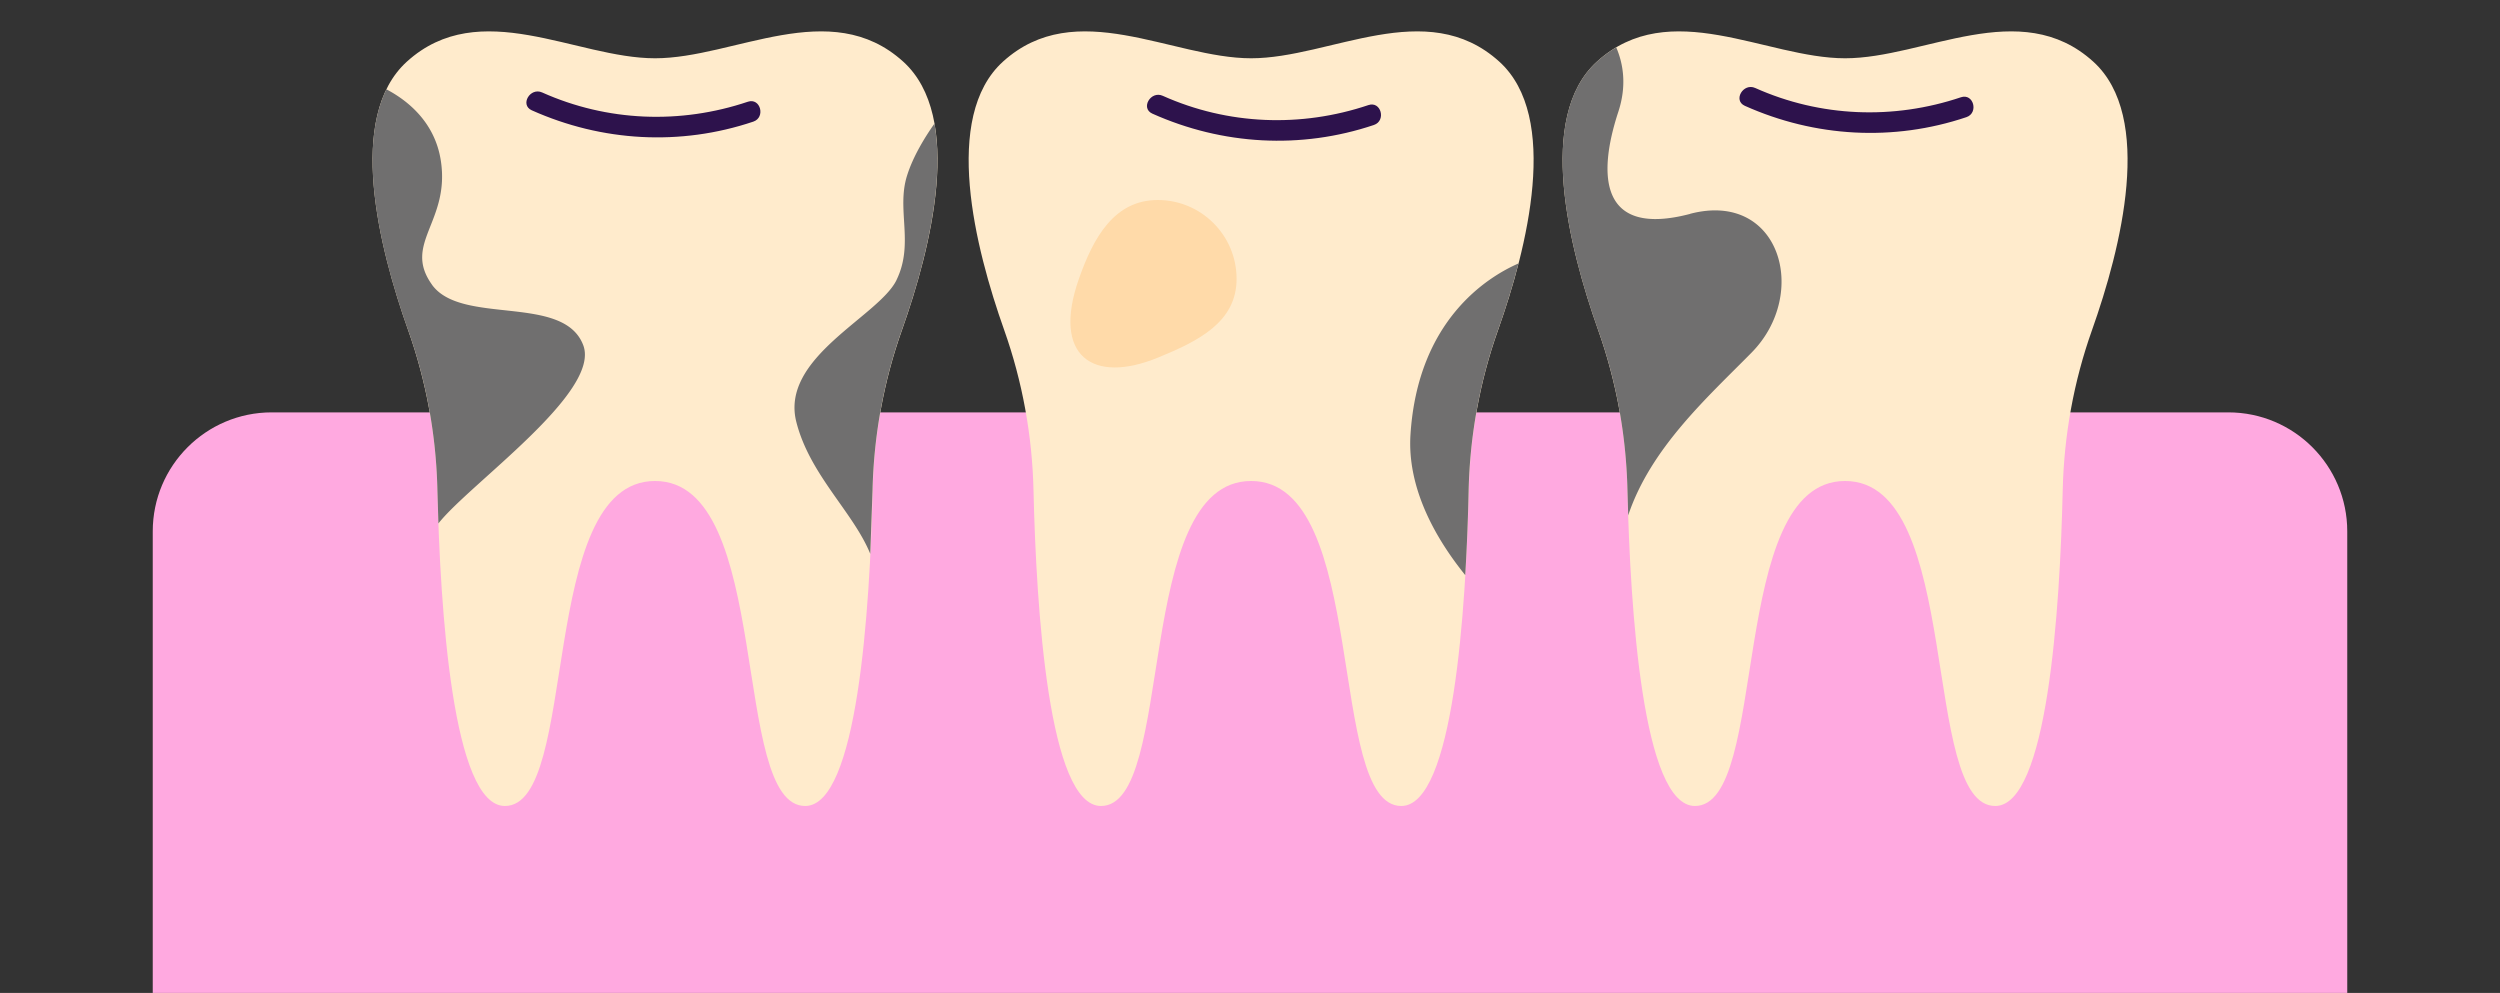 <svg xmlns="http://www.w3.org/2000/svg" xmlns:xlink="http://www.w3.org/1999/xlink" width="374.48" height="148.73" xmlns:v="https://vecta.io/nano"><rect width="100%" height="100%" fill="#333333" stroke="none"/><path d="M40.7 61.77h293.08c9.84 0 17.82 7.99 17.82 17.82v69.14H22.88V79.59c0-9.84 7.99-17.82 17.82-17.82z" fill="#ffa9e0"/><g fill="#ffebcc"><use xlink:href="#B"/><use xlink:href="#B" x="89.29"/><use xlink:href="#B" x="178.26"/></g><path d="M112.02 15.24c-10.11 3.4-21.05 2.98-30.81-1.39-1.8-.81-3.37 1.86-1.56 2.67 10.52 4.71 22.25 5.38 33.19 1.7 1.87-.63 1.07-3.62-.82-2.98zm92.96.5c-10.11 3.4-21.05 2.98-30.81-1.39-1.8-.81-3.37 1.86-1.56 2.67 10.52 4.71 22.25 5.38 33.19 1.7 1.87-.63 1.07-3.62-.82-2.98zm88.75-1.17c-10.11 3.4-21.05 2.98-30.81-1.39-1.8-.81-3.37 1.86-1.56 2.67 10.52 4.71 22.25 5.38 33.19 1.7 1.87-.63 1.07-3.62-.82-2.98z" fill="#2d124c"/><path d="M64.7 42.63c-4.42-6.17 2.75-9.42 1.33-18.58-.92-5.94-5.23-9.14-8.15-10.67-4.67 9.54-.51 25.5 3.25 36.06 2.74 7.7 4.21 15.8 4.39 23.97l.15 5c4.62-5.9 24.36-19.62 21.7-26.69-2.92-7.75-18.25-2.92-22.67-9.08zm69.58-.66c-2.67 5.44-17.44 11.56-15 21.22 2.01 7.94 8.51 13.49 11.08 19.77l.34-9.55c.19-8.17 1.66-16.27 4.39-23.97 3.14-8.84 6.57-21.44 4.88-30.92-1.41 2-3.24 4.96-4.13 7.88-1.56 5.11 1.11 10.11-1.56 15.56zm118.89-9.93c-13.45 3.53-13.93-5.63-10.76-15.29 1.28-3.9.76-7.15-.31-9.65a17.43 17.43 0 0 0-2.89 2.13c-9.13 8.27-4.19 27.9.18 40.21 2.74 7.7 4.2 15.8 4.39 23.97l.11 3.79c3.37-10.09 11.88-17.68 18.47-24.37 8.74-8.85 4.26-24.33-9.2-20.8zm-25.71 7.42c-4.67 2.05-15.08 8.5-16.18 25.62-.53 8.17 3.89 15.73 8.2 21.07.27-4.51.43-8.89.51-12.73.19-8.17 1.66-16.27 4.39-23.97 1.06-2.99 2.15-6.4 3.07-9.98z" fill="#706f6f"/><path d="M185.23,41.77c0,6.52-5.78,9.34-11.81,11.81-9.72,3.98-15.88-.22-11.81-11.81,2.16-6.16,5.29-11.81,11.81-11.81s11.81,5.29,11.81,11.81Z" fill="#ffdaa9"/><defs ><path id="B" d="M98.11,72.05c-17.7,0-11.25,48.68-22.48,48.68-7.83,0-9.7-29.47-10.11-47.32-.19-8.17-1.66-16.27-4.39-23.97-4.37-12.31-9.31-31.93-.18-40.21,10.91-9.89,25.32-.5,37.17-.5s26.25-9.39,37.17.5c9.13,8.27,4.19,27.9-.18,40.21-2.74,7.7-4.2,15.8-4.39,23.97-.41,17.86-2.28,47.32-10.11,47.32-11.23,0-4.78-48.68-22.48-48.68Z"/></defs></svg>